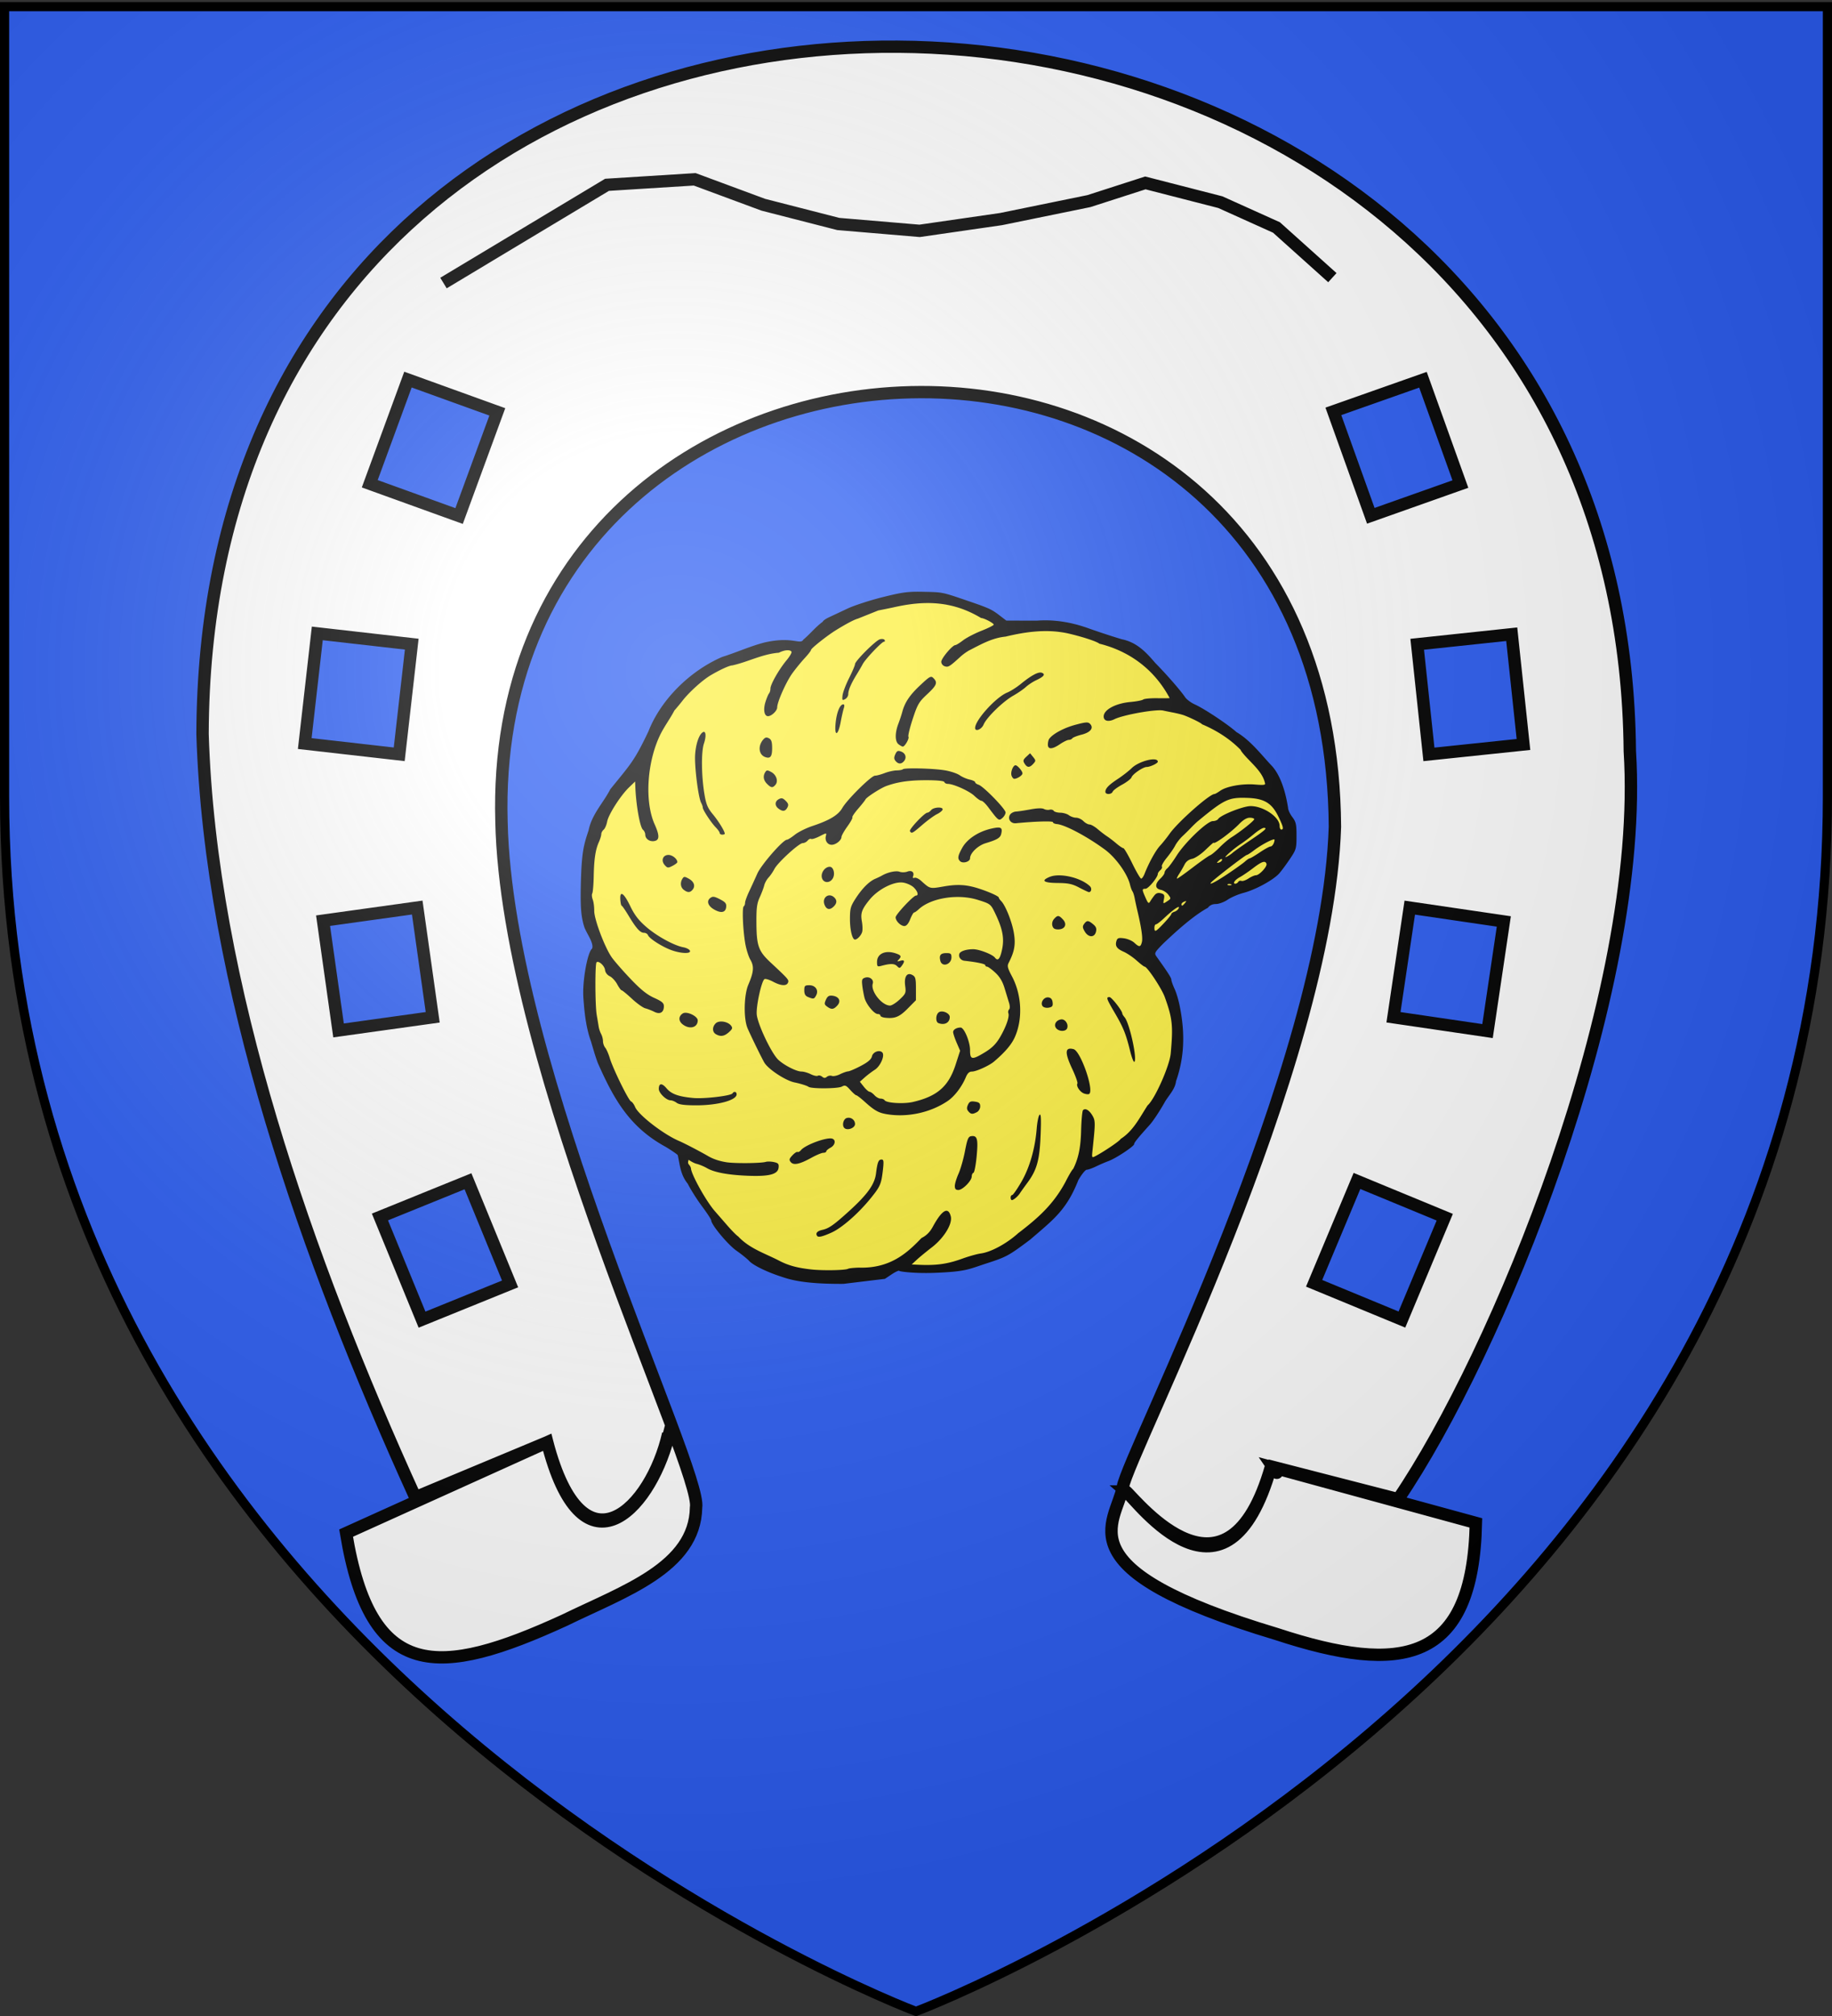 <svg xmlns="http://www.w3.org/2000/svg" xmlns:xlink="http://www.w3.org/1999/xlink" width="600" height="660" version="1.0"><rect width="100%" height="100%" fill="#333333" stroke="none"/><defs><radialGradient xlink:href="#a" id="b" cx="221.445" cy="226.331" r="300" fx="221.445" fy="226.331" gradientTransform="matrix(1.353 0 0 1.349 -77.63 -85.747)" gradientUnits="userSpaceOnUse"/><linearGradient id="a"><stop offset="0" style="stop-color:white;stop-opacity:.314"/><stop offset=".19" style="stop-color:white;stop-opacity:.251"/><stop offset=".6" style="stop-color:#6b6b6b;stop-opacity:.125"/><stop offset="1" style="stop-color:black;stop-opacity:.125"/></linearGradient></defs><g style="display:inline"><path d="M300 658.5s298.5-112.32 298.5-397.772V2.176H1.5v258.552C1.5 546.18 300 658.5 300 658.5" style="fill:#2b5df2;fill-opacity:1;fill-rule:evenodd;stroke:none;stroke-width:1px;stroke-linecap:butt;stroke-linejoin:miter;stroke-opacity:1"/><path d="m1059.538 332.262 20.483-15.433 12.066-14.872 10.382-21.325 12.347-.562 14.59-10.662 15.714-17.678 8.98-17.397 5.33-21.887-.28-14.31-4.49-17.958-8.698-13.189-5.331-8.698 10.662-12.627 22.448-18.52 20.203-7.576 21.326-7.576 7.295-12.907 3.367-15.994-6.734-14.872-4.49-16.555-11.504-11.785-17.678-14.872-24.412-15.152-12.066-16.836-16.274-16.275-30.024-9.82-27.78-2.807-18.519 1.403-9.26-8.137-16.555-6.454-18.239-3.087-23.009 1.684-19.642 5.05-16.835 9.541-14.592 11.505-1.403 3.647-10.101-4.49-18.8 3.93-21.045 7.856-16.275 11.504-15.152 16.275-9.26 18.8-2.244 15.714-11.224 7.295-13.469 17.117-5.893 14.59-3.928 18.24.28 19.36 4.49 19.643 4.49 12.346-7.015 5.893.28 26.376 2.806 18.52 5.612 15.152 7.576 14.31 7.857 13.75 18.8 15.993 13.188 7.015-.28 9.54 4.209 8.138 12.907 20.484 14.31 15.994 16.837 12.627 20.764 5.612 24.693 1.403 21.606-2.526 12.907-5.331 5.612 3.367 12.346.28 18.24-2.244c9.486-2.089 18.444-6.082 27.498-9.54" style="fill:#fcef3c;fill-rule:evenodd;stroke:none;stroke-width:1px;stroke-linecap:butt;stroke-linejoin:miter;stroke-opacity:1" transform="translate(-256.603 224.784)scale(.554)"/><path d="M924.647 348.548c-8.22-2.676-16.312-6.654-18.53-9.11-1.084-1.199-4.487-3.947-7.564-6.107-5.098-3.578-14.906-15.353-14.906-17.894 0-.564-2.426-4.273-5.392-8.243s-6.78-9.998-8.478-13.395c-4.242-5.252-4.59-10.603-5.895-16.884-.404-.584-3.645-2.813-7.201-4.954-21.27-11.6-30.564-28.023-40.034-49.428-1.59-4.119-2.775-8.49-4.079-12.832-2.432-6.7-3.766-14.423-4.527-26.225-.614-9.505 2.455-26.57 5.146-28.612 1.33-3.173-3.37-9.2-4.61-12.88-1.836-5.942-2.404-11.288-1.988-26.612.485-17.893 1.74-21.99 4.54-30.396 1.952-9.621 8.732-16.283 12.83-24.307 12.021-14.878 14.116-16.474 22.545-34.193 7.378-18.897 24.702-35.84 43.577-44 8.379-2.606 16.473-6.335 25.066-8.556 16.813-3.805 21.017 1.618 22.966-1.694 4.18-3.53 6.963-7.238 11.534-10.636 0-.488 1.687-1.668 3.75-2.624s6.9-3.229 10.75-5.05 13.144-4.854 20.653-6.74c11.757-2.952 15.09-3.398 24-3.212 11.734.245 11.227.145 25.653 5.069 13.456 4.592 14.809 5.206 19.662 8.912l3.968 3.03 18.032.05c9.931-.762 19.863.787 29.794 4.257 6.47 2.316 15.695 5.349 20.5 6.74 8.786 1.822 14.166 7.486 19.738 14.01 6.505 6.563 15.017 16.322 17.644 20.226.904 1.344 3.522 3.284 5.818 4.312 5.48 2.454 19.484 11.76 24.538 16.306 8.617 5.058 15.413 14.277 21.25 20.321 5.389 6.282 7.974 16.29 9.25 24.403 0 1.203 1.125 3.662 2.5 5.465 2.175 2.852 2.5 4.296 2.5 11.116 0 7.394-.212 8.156-3.75 13.445-2.062 3.084-4.921 6.967-6.353 8.63-3.357 3.9-14.056 9.766-21.208 11.629-3.08.802-7.3 2.613-9.377 4.025-2.077 1.411-5.192 2.566-6.922 2.566-2.102 0-3.7.747-4.814 2.25-8.133 4.322-18.557 13.661-26.45 21.19-5.207 5.36-5.324 5.603-3.754 7.796 6.635 9.272 8.628 12.391 8.628 13.506 0 .704.883 3.187 1.963 5.519 1.08 2.331 2.486 7.164 3.125 10.739 2.976 15.112 2.758 29.329-2.324 43.706-.483 4.49-3.93 7.96-6.4 11.903-2.919 5.283-7.007 11.494-9.085 13.802-7.179 7.972-9.279 10.575-9.279 11.497 0 1.254-10.809 8.395-15.072 9.959-1.885.691-5.228 2.13-7.428 3.198s-4.675 1.945-5.5 1.95-3.075 2.787-5 6.182c-7.006 17.818-14.893 23.42-28.431 35.105-12.7 9.527-13.941 10.205-25.569 13.984-11.157 3.626-12.096 4.95-31.5 5.681-11 .415-20.145-.765-20.322-1.168s-2.168.49-4.425 1.984l-4.102 2.717-24.504 2.959c-24.586.158-32.33-2.82-37.147-4.387m39.925-4.526c.49-.303 3.395-.61 6.453-.68 18.52.555 28.52-8.742 36.9-17.476 2.956-1.477 4.972-3.489 6.722-6.708 5.397-9.926 9.114-12.06 10.612-6.09 1.099 4.377-4 12.737-11.112 18.22-3.3 2.545-7.35 5.876-9 7.403l-3 2.776 3.5.17c10.965.535 17.492-.358 26.494-3.623 3.788-1.374 8.715-2.75 10.947-3.055 6.01-.825 15.275-5.854 21.992-11.938 11.77-8.97 20.788-16.972 27.922-30.22 1.977-3.947 4.056-7.461 4.62-7.81 3.517-6.925 4.407-14.06 4.66-21.77.152-6.63.67-12.45 1.153-12.933 1.36-1.36 3.645-.043 5.566 3.21 1.77 2.998 1.775 4.263.073 20.286-.505 4.748-.483 4.793 1.78 3.615 5.123-2.665 14.793-9.26 14.793-10.087 7.493-4.75 11.208-12.504 15.954-19.836 4.227-3.57 13.003-23.271 13.679-30.707 1.488-16.378 1.032-20.704-3.507-33.283-1.846-5.114-10.392-18.01-11.937-18.01-.379-.001-2.489-1.617-4.689-3.592s-5.679-4.327-7.73-5.227c-4.087-1.792-5.146-3.421-4.188-6.44.523-1.646 1.266-1.89 4.452-1.463 2.104.282 4.842 1.46 6.084 2.617 2.92 2.721 3.706 2.652 4.47-.391.595-2.37-.284-8.514-2.647-18.504-.585-2.475-1.318-5.85-1.628-7.5s-.896-3.45-1.3-4c-.406-.55-1.054-2.321-1.44-3.936-1.532-6.39-8.368-15.948-14.8-20.69-10.5-7.74-23.635-14.72-28.457-15.119-1.274-.105-2.316-.609-2.316-1.119 0-.78-10.637-.472-21.869.631-3.064.301-5.068-2.557-3.518-5.017.606-.963 2.179-1.808 3.495-1.879 1.315-.07 5.208-.653 8.65-1.295 3.89-.726 6.875-.821 7.892-.252.899.503 2.42.709 3.38.458.959-.251 2.047.033 2.416.63.37.599 2.108 1.102 3.863 1.12 1.755.017 4.064.692 5.132 1.5 1.068.807 2.98 1.468 4.25 1.468s3.209.9 4.309 2 2.728 2 3.618 2 3.069 1.237 4.842 2.75 4.266 3.425 5.54 4.25 3.766 2.737 5.54 4.25c1.773 1.512 3.615 2.75 4.092 2.75.477.001 2.845 4.051 5.26 9 2.416 4.95 4.789 9 5.272 9s1.365-1.238 1.96-2.75c2.616-6.663 6.595-13.877 9.206-16.695 1.556-1.68 4.094-4.855 5.64-7.055 4.843-6.89 23.612-23.5 26.556-23.5.366 0 1.86-.847 3.32-1.883 3.763-2.669 13.065-4.352 20.613-3.73 5.432.447 6.357.296 5.876-.956-1.156-5.069-5.18-9.119-9.335-13.431-2.75-2.794-5-5.512-5-6.04-6.949-7.167-15.431-12.051-22.814-15.152-.3-.66-6.449-3.723-10.686-5.322-1.1-.415-4.025-1.145-6.5-1.623-2.475-.477-5.063-1.006-5.75-1.174-3.999-.98-23.495 2.462-28.87 5.096-3.622 1.776-6.38 1.085-6.38-1.599 0-3.987 7.048-7.788 15.902-8.576 3.485-.31 6.846-.96 7.468-1.446s4.392-.834 8.38-.773c3.987.06 7.25.016 7.25-.097-9.304-17.415-24.32-27.868-41.55-32.129-1.389-1.22-8.941-3.757-16.924-5.686-12.787-3.226-25.851-1.56-38.49 1.502-7.676.747-13.94 4.229-20.786 7.764-1.513.678-4.116 2.475-5.785 3.994-6.612 6.016-7.31 6.445-9.393 5.784-1.196-.38-2.072-1.513-2.072-2.68 0-2.018 6.608-9.843 8.312-9.843.495 0 2.54-1.26 4.544-2.801 2.004-1.54 6.906-4.087 10.894-5.66 3.988-1.571 7.25-3.203 7.25-3.625 0-.894-5.761-3.914-7.466-3.914-17.897-10.783-34.88-10.16-52.034-6.243-2.75.58-6.698 1.381-8.774 1.783l-12.06 4.829c-2.054.515-7.054 3.155-13.111 6.921-5.284 3.286-14.555 10.656-14.555 11.57 0 .448-1.688 2.632-3.75 4.853s-5.353 6.254-7.313 8.962c-3.647 5.039-8.937 16.944-8.937 20.113 0 2.023-3.331 5.212-5.444 5.212-2.217 0-2.908-3.882-1.495-8.393.708-2.259 1.658-4.535 2.113-5.057.454-.523.826-1.818.826-2.878 0-2.465 5.115-11.424 9.561-16.746 1.892-2.264 3.188-4.523 2.88-5.021-.84-1.36-4.181-1.09-7.457.603-9.592.699-18.453 5.513-27.529 7.492-1.642 0-6.969 2.418-12.66 5.748-4.946 2.894-12.846 10.028-16.896 15.258-1.32 1.704-3.412 4.223-4.649 5.598-2.477 4.744-5.48 8.72-8.042 13.646-8.173 16.209-9.785 40.028-3.637 53.73 2.995 6.674 2.89 9.38-.386 9.847-2.75.391-5.185-1.406-5.185-3.827 0-.965-.614-2.265-1.364-2.888-1.761-1.46-4.09-14.525-4.511-25.308l-.125-3.196-3.567 3.446c-5.046 4.876-12.166 16.006-12.966 20.269-.372 1.983-1.304 4.127-2.072 4.764-.767.637-1.395 1.822-1.395 2.634s-.632 2.895-1.405 4.628c-2.043 4.584-2.862 9.977-3.071 20.222-.102 4.99-.49 9.564-.862 10.166s-.25 2.214.27 3.583c.52 1.368.92 4.358.888 6.644-.069 4.967 6.213 21.671 10.367 27.57 1.563 2.218 6.548 7.926 11.077 12.684 6.098 6.405 9.728 9.324 13.986 11.246 4.63 2.09 5.75 3.052 5.75 4.943 0 3.674-2.29 5.004-5.678 3.296-1.552-.782-3.947-1.71-5.322-2.063-1.375-.352-4.923-2.89-7.884-5.64-2.96-2.75-5.702-5-6.092-5s-1.567-1.602-2.617-3.56-3.032-4.1-4.407-4.758c-1.513-.724-2.617-2.196-2.796-3.728-.293-2.505-3.828-5.663-5.013-4.479-.95.95-.878 25.41.091 31.025.475 2.75 1.01 5.956 1.189 7.126s.821 3.052 1.427 4.184 1.102 3.065 1.102 4.295.595 2.948 1.322 3.816 1.93 3.604 2.672 6.079c1.9 6.339 11.099 25.098 12.586 25.669.68.261 1.758 1.732 2.394 3.269 1.95 4.709 16.765 16.17 25.958 20.08 3.098 1.318 12.518 6.216 17.068 8.874 3.131 1.83 6.652 3.019 11 3.717 4.887.785 20.408.634 23.272-.226.975-.293 3.139-.232 4.808.134 2.566.564 2.988 1.078 2.728 3.325-.454 3.917-5.54 5.25-18.13 4.751-11.718-.463-19.877-1.98-24.208-4.502-1.666-.97-4.339-2.092-5.939-2.494s-3.332-1.35-4.878-2.451c-1.064 2.996.599 2.39 1.347 4.906 0 3.423 8.929 19.51 14.125 25.448 1.444 1.65 4.776 5.475 7.406 8.5s5.498 5.92 6.375 6.433c6.674 7.11 15.392 9.848 23.696 14.07 5.722 3.042 10.828 4.476 19.398 5.444 6.874.778 20.42.53 21.925-.4m-18.4-19.505c-.972-1.573.19-2.82 3.256-3.493 3.765-.827 6.688-2.881 15.61-10.972 10.95-9.931 15.203-15.862 16.018-22.338.847-6.72 1.454-8.238 3.296-8.238 1.24 0 1.37 1.055.77 6.25-.951 8.228-1.559 9.644-7.07 16.47-7.4 9.163-17.173 17.723-23.405 20.499-5.517 2.457-7.782 2.943-8.475 1.822m114.475-22.541c0-.825.407-1.5.905-1.5s2.933-3.488 5.41-7.75c4.919-8.46 8.172-19.782 9.102-31.68.297-3.81 1.05-7.41 1.673-8 .841-.795 1.001 2.273.623 11.93-.578 14.765-2.182 20.61-7.713 28.101-1.925 2.608-3.95 5.441-4.5 6.297-1.205 1.875-3.716 4.026-4.75 4.07-.412.018-.75-.643-.75-1.468m-33-6.873c0-1.305.985-4.568 2.19-7.25 1.204-2.682 2.922-8.702 3.818-13.377 1.36-7.105 1.96-8.55 3.647-8.798 3.615-.534 4.204 1.602 3.252 11.795-.488 5.223-1.341 9.648-1.897 9.833-.555.185-1.01 1.151-1.01 2.147 0 2.553-5.388 8.023-7.901 8.023-1.542 0-2.099-.63-2.099-2.373m-96.987-14.112c-1.101-1.326-.946-1.957.986-4.014 1.26-1.342 2.625-2.233 3.033-1.981s1.316-.234 2.018-1.08c2.646-3.189 15.594-7.898 18.571-6.755 2.222.852 1.587 3.866-1.121 5.315-1.375.736-2.5 1.712-2.5 2.169s-.788.839-1.75.849c-.963.01-4.123 1.327-7.024 2.926-6.97 3.843-10.535 4.593-12.213 2.571m31.654-20.182c-1.487-1.486-.605-5.218 1.381-5.848 2.422-.769 4.952 1.035 4.952 3.53 0 2.396-4.58 4.072-6.333 2.318m24.17-8.3c-4.194-.79-6.698-2.287-12.337-7.377-2.2-1.985-4.344-3.62-4.764-3.633s-2.024-1.434-3.565-3.157c-2.456-2.749-3.07-2.99-4.992-1.962-2.369 1.268-18.008 1.36-19.679.116-.89-.663-4.755-1.875-8.252-2.588-5.374-1.097-15.648-7.867-17.905-11.8-1.724-3.004-7.763-15.363-9.838-20.132-2.458-5.652-2.223-19.66.434-25.857 3.204-7.476 3.477-10.82 1.2-14.707-1.108-1.89-2.497-6.361-3.088-9.936-1.369-8.292-1.861-21-.837-21.632.432-.267.786-1.204.786-2.08 0-.878 1.083-3.889 2.406-6.692a612 612 0 0 0 4.85-10.596c2.339-5.265 15.225-20 17.49-20 .539 0 2.643-1.322 4.677-2.939s6.708-3.94 10.387-5.163c10.171-3.382 15.28-6.461 17.689-10.664 2.84-4.953 17.163-19.107 19.31-19.08.93.01 3.491-.674 5.691-1.523s5.387-1.563 7.083-1.587 3.37-.331 3.721-.682c.97-.97 18.42-.502 25.094.673 3.243.572 7.068 1.866 8.5 2.878 1.43 1.01 4.064 2.155 5.852 2.542 1.787.387 3.25 1.088 3.25 1.557 0 .47.921 1.146 2.048 1.503 2.868.91 15.952 14.334 15.952 16.367 0 .92-.856 2.406-1.902 3.302-2.117 1.813-2.293 1.678-8.399-6.454-1.54-2.051-3.319-3.73-3.952-3.73-.634 0-2.523-1.317-4.2-2.926-2.963-2.845-12.355-7.073-15.714-7.074-.916 0-1.829-.488-2.028-1.083-.228-.687-4.2-1.083-10.833-1.08-9.96.002-16.816 1.004-23.472 3.43-3.413 1.244-11.821 6.677-12.353 7.982-.194.477-2.128 2.918-4.299 5.426-2.17 2.508-3.706 4.8-3.412 5.094.293.294-1.034 2.717-2.951 5.385s-3.485 5.455-3.485 6.193c0 1.97-3.333 4.653-5.78 4.653-2.513 0-4.163-2.503-3.449-5.234.495-1.892.385-1.887-3.665.18-2.296 1.171-4.558 1.892-5.027 1.603-.469-.29-1.409.143-2.088.962-.68.819-1.983 1.489-2.896 1.489-2.209 0-14.77 11.471-16.747 15.293-.858 1.66-2.43 3.952-3.493 5.093-1.063 1.14-2.2 3.208-2.526 4.594-.327 1.386-1.519 4.545-2.648 7.02-1.698 3.72-2.04 6.408-1.968 15.5.104 13.306 1.226 16.38 8.437 23.11 10.492 9.79 10.856 10.21 10.242 11.812-.83 2.163-4.175 1.978-8.771-.485-2.117-1.135-4.396-1.854-5.063-1.598-1.674.643-4.958 15.153-4.674 20.655.286 5.522 8.701 23.327 12.814 27.11 3.604 3.314 10.709 6.896 13.68 6.896 1.273 0 3.728.705 5.456 1.567 1.727.862 3.616 1.273 4.197.914.581-.36 1.712-.11 2.513.555 1.094.908 1.798.925 2.83.07.755-.628 2.087-.866 2.961-.531s3.025-.107 4.78-.983 3.91-1.636 4.789-1.69 4.28-1.517 7.563-3.25c4.254-2.248 6.13-3.87 6.54-5.652.593-2.578 4.381-4.012 6.088-2.305 1.697 1.697-1.042 8.107-4.375 10.24-1.77 1.133-4.488 3.19-6.038 4.573l-2.817 2.512 2.317 2.935c1.275 1.614 2.81 2.96 3.413 2.99s1.91.955 2.905 2.055 2.614 2 3.596 2 2.045.418 2.36.93c1.047 1.693 11.203 2.336 16.734 1.06 14.4-3.323 21.096-9.158 25.256-22.009l2.677-8.269-2.062-4.791c-1.133-2.636-2.061-5.448-2.061-6.25 0-1.446 2.02-2.671 4.404-2.671 2.1 0 5.596 8.347 5.596 13.36 0 5.767 1.13 5.922 8.87 1.215 4.08-2.482 6.496-4.89 8.778-8.75 3.585-6.064 5.776-12.278 5.021-14.245-.282-.735-.102-1.748.4-2.25.55-.549.553-2.095.009-3.872a6072 6072 0 0 1-2.65-8.693c-1.226-4.035-2.869-6.777-5.542-9.25-2.09-1.933-4.269-3.515-4.843-3.515s-1.043-.392-1.043-.871c0-.74-4.994-1.793-12.342-2.605-2.206-.244-3.672-2.324-2.955-4.192.57-1.484 4.22-2.647 8.222-2.619 3.51.024 11.308 3.044 12.758 4.94 1.761 2.302 3.03.91 4.218-4.627 1.455-6.783.386-12.37-4.168-21.79-2.519-5.21-2.764-5.395-10.233-7.722-11.762-3.665-27.644-1.116-34.845 5.592-1.118 1.042-2.348 1.894-2.735 1.894s-1.423 1.8-2.303 4c-1.061 2.652-2.225 4-3.454 4-2.162 0-5.163-2.994-5.163-5.152 0-1.642 10.504-12.848 12.042-12.848 1.758 0 .986-2.625-1.444-4.908-1.32-1.24-4.163-2.492-6.316-2.781-5.425-.728-14.654 3.996-19.6 10.032-4.687 5.72-5.524 8.053-4.634 12.918.394 2.157.487 4.893.207 6.08-.484 2.049-2.886 4.659-4.286 4.659-1.58 0-2.969-5.66-2.969-12.095 0-6.255.36-7.556 3.37-12.203 3.85-5.94 8.004-10.097 11.63-11.636 1.375-.584 3.175-1.452 4-1.93 3.338-1.934 8.264-2.987 10.332-2.208 1.192.45 3.258.41 4.59-.087 2.638-.984 4.302.411 3.374 2.83-.323.842-.005 1.155.843.83.748-.287 2.491.495 3.872 1.738 5.449 4.904 5.111 4.82 13.57 3.35 8.134-1.415 13.495-1.064 20.919 1.367 5.986 1.961 11.475 4.456 11.488 5.222.007.374.633 1.3 1.392 2.06 2.562 2.56 6.412 12.219 7.525 18.872 1.12 6.7.383 10.93-3.066 17.612-.966 1.87-.66 3.138 1.924 8 5.797 10.905 6.488 25.115 1.744 35.852-1.957 4.43-5.752 8.9-12.314 14.503-2.833 2.419-10.56 5.923-13.06 5.923-1.604 0-2.643.976-3.68 3.46-2.337 5.59-6.68 11.252-10.712 13.964-10.498 7.06-24.491 9.945-36.905 7.608m49.138-1.563c-.937-1.129-.993-2.134-.216-3.84.851-1.87 1.645-2.224 4.147-1.857 2.453.36 3.094.941 3.094 2.805 0 1.301-.864 2.814-1.934 3.387-2.618 1.4-3.596 1.306-5.09-.495m-172.416-5.002c-1.068-.807-2.685-1.468-3.595-1.468-2.52 0-6.964-4.29-6.964-6.723 0-3.482 1.831-3.631 4.574-.371 2.842 3.377 7.046 4.898 15.799 5.716 6.374.596 22.295-1.275 23.191-2.726.872-1.411 2.436-1.046 2.436.569 0 3.49-11.193 6.518-24 6.491-6.78-.014-10.056-.44-11.441-1.488m240.756-5.53c-2.402-.908-4.728-4.46-3.85-5.88.305-.496-1.094-4.424-3.111-8.73-4.526-9.661-4.292-12.91.83-11.57 4.207 1.1 12.364 24.607 9.192 26.488-.482.285-1.86.147-3.06-.307m27.286-25.182c-2.483-10.074-3.982-13.782-9.128-22.573-4.891-8.355-5.165-9.183-3.044-9.183 1.26 0 7.571 8.104 7.571 9.721 0 .342.61 1.332 1.355 2.2 2.907 3.386 7.564 24.56 5.792 26.332-.417.417-1.563-2.507-2.546-6.497m-244.851-9.836c-2.194-1.278-2.253-4.274-.126-6.401 1.94-1.94 7.157-1.159 9.087 1.362 1.033 1.35.818 1.993-1.292 3.869-2.739 2.435-4.924 2.768-7.669 1.17m201.18-3.504c-1.656-1.995-.135-4.78 2.854-5.227 2.38-.355 4.544 2.791 3.605 5.238-.78 2.035-4.767 2.028-6.459-.01m-220.785-2.272c-2.61-2.008-2.588-4.836.051-6.498 2.306-1.452 8.804 1.602 8.804 4.138 0 4.23-4.771 5.501-8.855 2.36m151.105-.806c-1.677-.677-1.592-4.81.128-6.237 1.929-1.6 6.622.295 6.622 2.674 0 3.37-3.132 5.022-6.75 3.563m-31.5-3.155c-1.513-.174-2.75-.736-2.75-1.25s-.704-.933-1.565-.933c-2.103 0-6.733-5.604-7.782-9.42-.465-1.694-1.07-4.949-1.343-7.233-.43-3.594-.208-4.245 1.645-4.833 2.693-.855 5.278 1.176 4.523 3.554-1.388 4.375 5.372 12.932 10.218 12.932 1.038 0 3.61-1.625 5.716-3.612 3.562-3.36 3.789-3.907 3.247-7.86-.758-5.53.998-8.317 4.17-6.62 1.905 1.02 2.171 2.005 2.171 8.053v6.89l-4.893 4.945c-4.905 4.957-7.612 6.048-13.357 5.387m-34.27-6.574c-1.647-1.204-1.738-1.747-.682-4.065.947-2.078 1.808-2.605 3.86-2.36 3.867.462 5.231 3.176 2.895 5.757-2.19 2.42-3.483 2.562-6.072.668m127.457-.185c-1.664-2.004.672-5.62 3.38-5.235 1.51.215 2.277 1.12 2.487 2.934.247 2.127-.178 2.715-2.244 3.11-1.429.273-3.02-.082-3.623-.81m-138.687-5.455c-1.64-.66-2.25-1.727-2.25-3.937 0-2.694.33-3.032 2.965-3.032 3.663 0 5.658 2.967 4.035 6-1.184 2.211-1.498 2.276-4.75.969m52.576-18.286c-1.535-1.535-3.871-1.586-9.076-.2-2.55.68-2.75.516-2.75-2.252 0-4.917 5.017-7.167 11.186-5.016 3.122 1.088 3.407 1.762 1.564 3.697-1.02 1.071-.836 1.187 1 .633 2.545-.769 2.868.227.932 2.875-1.186 1.622-1.471 1.648-2.856.263m25.599-3.126c-.835-3.325.148-4.557 3.634-4.557 2.46 0 2.941.404 2.941 2.465 0 4.329-5.569 6.1-6.575 2.092m-159.425-6.468c-5.478-2.095-12.652-6.74-13.394-8.672-.299-.78-1.376-1.417-2.394-1.417-2.235 0-4.58-2.621-9.173-10.25-1.904-3.163-3.704-5.751-4-5.752-.297-.001-.651-1.576-.788-3.5-.408-5.711 2.03-4.186 5.806 3.632 2.578 5.34 4.95 8.44 9.443 12.341 6.32 5.488 16.459 11.055 22.041 12.103 1.826.342 3.562 1.253 3.858 2.024.76 1.98-5.636 1.694-11.399-.51m244.802-10.847c-1.342-2.272-1.405-3.065-.355-4.5 1.6-2.19 2.482-2.152 5.337.23 1.732 1.443 2.13 2.525 1.642 4.466-.886 3.529-4.487 3.422-6.624-.196m-19.148-3.455c-.35-1.34.06-2.919 1.039-4 2.08-2.3 2.798-2.25 5.226.357 2.648 2.841 1.187 5.856-2.838 5.856-2.098 0-3-.583-3.427-2.213m-200.154-9.671c-3.539-2.097-4.4-4.984-2.01-6.732 1.405-1.028 2.408-.884 5.663.813 3.274 1.706 3.903 2.512 3.65 4.682-.376 3.252-3.12 3.716-7.303 1.237m65.454-2.738c-1.626-4.274 2.676-7.349 5.846-4.178 1.63 1.63 1.508 3.35-.371 5.228-2.31 2.31-4.346 1.92-5.475-1.05m-83.204-8.77c-1.924-1.46-2.249-4.281-.76-6.608.852-1.331 1.271-1.327 3.728.034 3.125 1.733 4.03 4.36 2.242 6.514-1.478 1.78-2.921 1.797-5.21.06m233.75-1.335c-4.099-2.159-6.397-2.646-12.747-2.703-8.34-.075-10.05-1.376-4.718-3.585 6.04-2.502 18.496.376 23.833 5.507 1.288 1.239.834 3.563-.677 3.461-.38-.025-2.941-1.231-5.691-2.68m-152.1-5.813c-.73-2.908 1.826-6.46 4.647-6.46 2.274 0 3.357 4.38 1.728 6.988-1.832 2.934-5.584 2.623-6.375-.528m-92.869-7.426c-2.398-2.65-1.178-6.034 2.176-6.034 2.303 0 5.177 2.307 5.261 4.224.018.399-1.263 1.394-2.847 2.213-2.639 1.365-3.02 1.331-4.59-.403m174.52-2.383c-1.567-1.567-1.3-3.15 1.33-7.874 2.878-5.174 9.45-9.536 17.02-11.295 5.924-1.377 7.011-.774 5.946 3.298-.562 2.152-2.563 3.306-9.16 5.287-4.553 1.367-9.187 5.852-9.187 8.893 0 2.094-4.318 3.322-5.948 1.691M888.647 86.521c0-.525-1.013-1.987-2.25-3.25-2.789-2.845-7.75-10.39-7.75-11.787 0-.57-.427-1.817-.948-2.772-1.69-3.091-4.01-21.548-3.575-28.438.4-6.354 2.293-11.92 4.523-13.298 1.825-1.128 2.172 2.226.688 6.657-1.682 5.02-1.513 19.311.358 30.343.96 5.66 1.905 7.862 4.932 11.5 3.366 4.044 7.022 10.006 7.022 11.45 0 .303-.675.55-1.5.55s-1.5-.43-1.5-.955m112.471-1.092c-.664-1.075 8.67-10.953 10.35-10.953.514 0 1.494-.675 2.179-1.5 1.534-1.849 7.35-2.064 6.76-.25-.224.687-1.724 1.88-3.334 2.65-1.61.771-5.462 3.584-8.562 6.25-6.058 5.214-6.41 5.394-7.393 3.803m-77.721-13.345c-2.321-1.762-2.219-4.287.227-5.596 1.573-.841 2.396-.64 4.023.988 1.627 1.627 1.83 2.45.988 4.023-1.224 2.287-2.769 2.46-5.238.585m193.25-9.917c0-2.016 2.04-4.11 7.5-7.701 2.75-1.809 6.376-4.64 8.058-6.29 4.309-4.23 15.442-6.97 15.442-3.802 0 .955-4.542 3.102-6.561 3.102-2.134 0-8.342 4.23-8.955 6.102-.289.881-2.797 2.839-5.574 4.35-2.778 1.512-5.292 3.379-5.587 4.148-.679 1.77-4.323 1.846-4.323.091m-200-4.691c-2.15-2.15-2.523-4.624-1.05-6.954.792-1.25 1.282-1.26 3.512-.066 3.025 1.618 4.295 5.403 2.527 7.533-1.64 1.975-2.6 1.876-4.989-.513m144.512-4.962c-.642-2.023.933-6.038 2.368-6.038 1.158 0 4.12 3.446 4.12 4.793 0 1.17-3.093 3.207-4.867 3.207-.549 0-1.279-.883-1.621-1.962m7.738-7.008c-1.045-1.674-.893-2.285 1.007-4.055l2.237-2.084 1.779 2.197c1.668 2.06 1.674 2.313.098 4.055-2.155 2.38-3.583 2.349-5.12-.113m-76.275-1.56c-.966-1.164-1.003-2.114-.153-3.979.918-2.014 1.522-2.3 3.397-1.607 2.66.981 3.461 3.591 1.741 5.664-1.555 1.874-3.389 1.845-4.985-.078m-76.975-2.28c-3.93-1.349-4.554-6.591-1.24-10.408 1.128-1.3 1.948-1.473 3.366-.715 1.437.77 1.874 2.135 1.874 5.861 0 4.917-1.036 6.28-4 5.262m167.015-7.44c.009-1.238.346-2.724.75-3.303 2.043-2.928 8.524-6.45 15.235-8.282 6.243-1.703 7.727-1.823 8.853-.717 2.474 2.43.473 5.09-4.859 6.457-2.744.703-5.242 1.687-5.55 2.187-.31.5-1.234.908-2.056.908s-3.15 1.125-5.173 2.5c-4.664 3.169-7.22 3.258-7.2.25m-88.265-.142c-2.165-1.644-2.222-6.639-.138-12.108.838-2.2 1.883-5.35 2.321-7 1.506-5.663 4.427-10.009 10.622-15.8 5.72-5.346 6.33-5.672 7.824-4.178 2.595 2.595 1.954 4.224-3.751 9.535-4.845 4.508-5.68 5.938-8.51 14.55-1.726 5.254-2.87 9.986-2.542 10.516.641 1.037-2.144 5.898-3.35 5.845-.399-.017-1.514-.63-2.476-1.36M957.198 21.33c.672-6.338 2.56-10.854 4.54-10.854.638 0 .752.874.294 2.25-.412 1.237-1.247 4.918-1.855 8.18-1.583 8.483-3.868 8.809-2.979.424m82.449 3.106c0-4.641 12.345-18.244 19-20.935 1.925-.778 5.525-3.065 8-5.082 6.289-5.125 10.492-7.352 12.452-6.6 2.252.864 1.22 2.248-3.245 4.346-2.039.959-4.832 2.785-6.207 4.058s-4.75 3.593-7.5 5.157c-6.105 3.47-15.752 12.876-17.476 17.038-1.202 2.901-5.024 4.436-5.024 2.018M961.269 5.189c.192-1.767 1.934-6.363 3.869-10.213s3.516-7.568 3.513-8.263c-.006-1.794 12.062-13.856 14.662-14.654 1.191-.365 2.455-.196 2.809.376s.192 1.04-.36 1.04c-1.275 0-11.015 10.26-12.577 13.248-.648 1.239-2.287 4.053-3.643 6.253-3.239 5.254-4.895 9.15-4.895 11.512 0 1.055-.84 2.367-1.865 2.915-1.664.891-1.826.653-1.513-2.214m189.977 134.628c2.42-2.563 4.401-5.007 4.401-5.433 0-.425.858-1.046 1.908-1.379s2.17-1.291 2.492-2.13c.74-1.927-3.197.779-8.721 5.994-2.102 1.984-4.24 3.607-4.75 3.607-.511 0-.929.9-.929 2 0 2.873.677 2.551 5.6-2.66m12.42-11.864c1.057-1.273.995-1.42-.378-.893-.902.346-1.641 1.032-1.641 1.523 0 1.286.579 1.105 2.019-.63m-18.019-4.59c1.05-1.316 2.203-1.687 3.847-1.24 1.964.533 2.253 1.103 1.773 3.502-.568 2.839-.55 2.851 1.877 1.261 2.367-1.55 2.391-1.683.726-3.92-.948-1.274-2.96-2.57-4.473-2.878-3.507-.717-3.61-3.455-.25-6.612 1.375-1.292 2.5-2.89 2.5-3.552s.734-1.812 1.63-2.556 3.375-4.116 5.508-7.493c4.97-7.868 18.098-20.4 21.373-20.4 1.314 0 2.75-.562 3.19-1.25 1.491-2.33 14.645-7.567 19.115-7.608 7.526-.07 17.18 6.452 17.183 11.609 0 1.237.451 2.25 1.001 2.25 1.583 0 1.196-1.725-1.726-7.693-3.974-8.115-8.422-10.731-18.774-11.04-10.66-.317-13.217.904-28.76 13.733-1 .825-2.813 2.555-4.03 3.844-1.215 1.289-3.493 3.539-5.06 5-1.568 1.46-3.547 4.006-4.398 5.656s-3.094 4.893-4.985 7.207c-1.89 2.314-3.18 4.626-2.863 5.137.316.511-.096 1.485-.915 2.165s-1.489 1.671-1.489 2.204c0 2.007-5.573 8.745-7.25 8.766-2.169.026-2.17.398-.014 5.284 1.49 3.378 1.88 3.692 2.75 2.217.558-.944 1.689-2.562 2.514-3.594m45.188-6.57c-.722-.29-1.585-.254-1.917.079-.332.332.258.568 1.312.525 1.165-.048 1.402-.285.605-.604m-2.111-5.94c4.632-3.093 9.352-6.468 10.487-7.5 1.136-1.032 2.391-1.877 2.79-1.877s3.064-1.575 5.922-3.5c2.859-1.925 5.718-3.5 6.354-3.5 1.09 0 2.37-2.159 2.37-3.996 0-1.115-7.619 2.818-12.096 6.246-1.976 1.512-3.9 2.75-4.275 2.75-.642 0-12.548 9.001-19.129 14.462-5.332 4.424-1.078 2.692 7.577-3.085m6.465 4.555c.363-.588 1.225-.852 1.916-.587.69.266 2.558-.376 4.149-1.425s3.57-1.91 4.396-1.914c2.005-.008 6.787-5.176 6.253-6.756-.703-2.079-2.726-1.436-7.862 2.5-2.692 2.061-6.22 4.465-7.84 5.34-2.987 1.612-4.572 3.91-2.696 3.91.563 0 1.321-.48 1.684-1.068m-26.894-8.517c4.747-3.622 9.355-6.857 10.241-7.19.886-.332 3.411-2.431 5.611-4.665s5.35-4.907 7-5.942c5.36-3.363 13.5-9.839 13.5-10.74 0-.483-1.194-.878-2.654-.878-1.753 0-3.887 1.272-6.29 3.75-4.89 5.042-15.056 12.447-15.056 10.966 0-.192-2.174 1.747-4.832 4.31-2.7 2.602-6.188 4.928-7.905 5.271-2.007.402-3.559 1.584-4.473 3.409-.77 1.537-2.215 4.031-3.21 5.544s-1.53 2.75-1.186 2.75c.343 0 4.508-2.963 9.254-6.585m17.352-4.645c0-.585-.635-.488-1.5.23-.825.685-1.5 1.4-1.5 1.59s.675.088 1.5-.228c.825-.317 1.5-1.033 1.5-1.592m6.187-4.014c.738-.69 5.3-3.93 10.139-7.2 9.292-6.28 10.7-7.556 8.328-7.556-.806 0-3.42 1.637-5.81 3.638s-5.919 4.666-7.844 5.923c-4.587 2.993-11.193 8.974-8.328 7.54 1.195-.599 2.776-1.653 3.515-2.345" style="fill:#000" transform="translate(-256.603 224.784)scale(.554)"/><g style="fill:#fff"><g style="fill:#fff;display:inline"><path d="M1085 106.875c-84.686-.265-167.725 54.263-167.656 168.031 2.08 60.996 25.69 127.685 52.187 185.75l31.875-13.531c8.804 33.206 25.29 15.87 29.282-2.156.088.604.166 1.09.25 1.469-.065-.212-.114-.338-.22-.657-4.766 18.57-20.878 34.513-29.312 1.344l-48.593 22.313c6.04 36.202 22.522 35.205 52.937 21.03 14.374-7.138 31.536-12.953 31.75-27.562 1.568-9.218-46.213-106.536-47.719-166.906-4.284-134.174 200.194-145.906 201.75.5-1.717 59.444-49.328 152.559-50.75 161.031-1.64 8.9-14.976 20.071 37.375 35.656 30.318 9.913 47.53 6.962 48.125-27.25l-49.125-13.312c2.01 2.957.021-.081.031-.125l30.25 7.719c23.512-35.057 59.36-122.643 55.407-182.406-1.353-112.07-90.469-170.664-177.844-170.938zm127.438 80.656 9.156 25.375-21.656 7.813-9.157-25.406zm-245.688.875 21.656 7.781-9.156 25.407-21.656-7.781zm267.406 61.031 2.938 26.844-22.875 2.5-2.938-26.812zm-289.125.875 22.875 2.532-2.937 26.844-22.875-2.532zm264.688 65.813 22.781 3.281-3.844 26.719-22.781-3.281zm-240.25.875 3.843 26.719-22.78 3.281-3.845-26.719zm227.718 65.75 21.282 8.75-10.281 24.969-21.282-8.75zM982 383.625l10.281 24.969L971 417.375l-10.281-24.969zm159.586 74.98c2.99 2.587 24.434 31.993 35.031-6.123-10.263 36.485-32.066 8.82-35.03 6.123z" style="opacity:1;fill:#fff;fill-opacity:1;stroke:#000;stroke-width:3;stroke-miterlimit:4;stroke-dasharray:none;stroke-opacity:1" transform="matrix(1.353 .005 -.005 1.344 -1173.457 -133.78)"/><path d="m23.777 95.771 2.258-1.39 2.257-1.389 2.431-.173 1.91.695 2.083.52 2.258.174 2.258-.347 2.431-.521 1.563-.521 2.084.521 1.563.694 1.562 1.389" style="opacity:1;fill:#fff;fill-opacity:1;stroke:#000;stroke-width:.344;stroke-miterlimit:4;stroke-dasharray:none;stroke-opacity:1" transform="matrix(11.805 .094 -.094 11.724 -126.44 -1032.392)"/></g></g></g><g style="display:inline"><path d="M300 658.5s298.5-112.32 298.5-397.772V2.176H1.5v258.552C1.5 546.18 300 658.5 300 658.5" style="opacity:1;fill:url(#b);fill-opacity:1;fill-rule:evenodd;stroke:none;stroke-width:1px;stroke-linecap:butt;stroke-linejoin:miter;stroke-opacity:1"/></g><path d="M300 658.5S1.5 546.18 1.5 260.728V2.176h597v258.552C598.5 546.18 300 658.5 300 658.5z" style="opacity:1;fill:none;fill-opacity:1;fill-rule:evenodd;stroke:#000;stroke-width:3;stroke-linecap:butt;stroke-linejoin:miter;stroke-miterlimit:4;stroke-dasharray:none;stroke-opacity:1"/></svg>